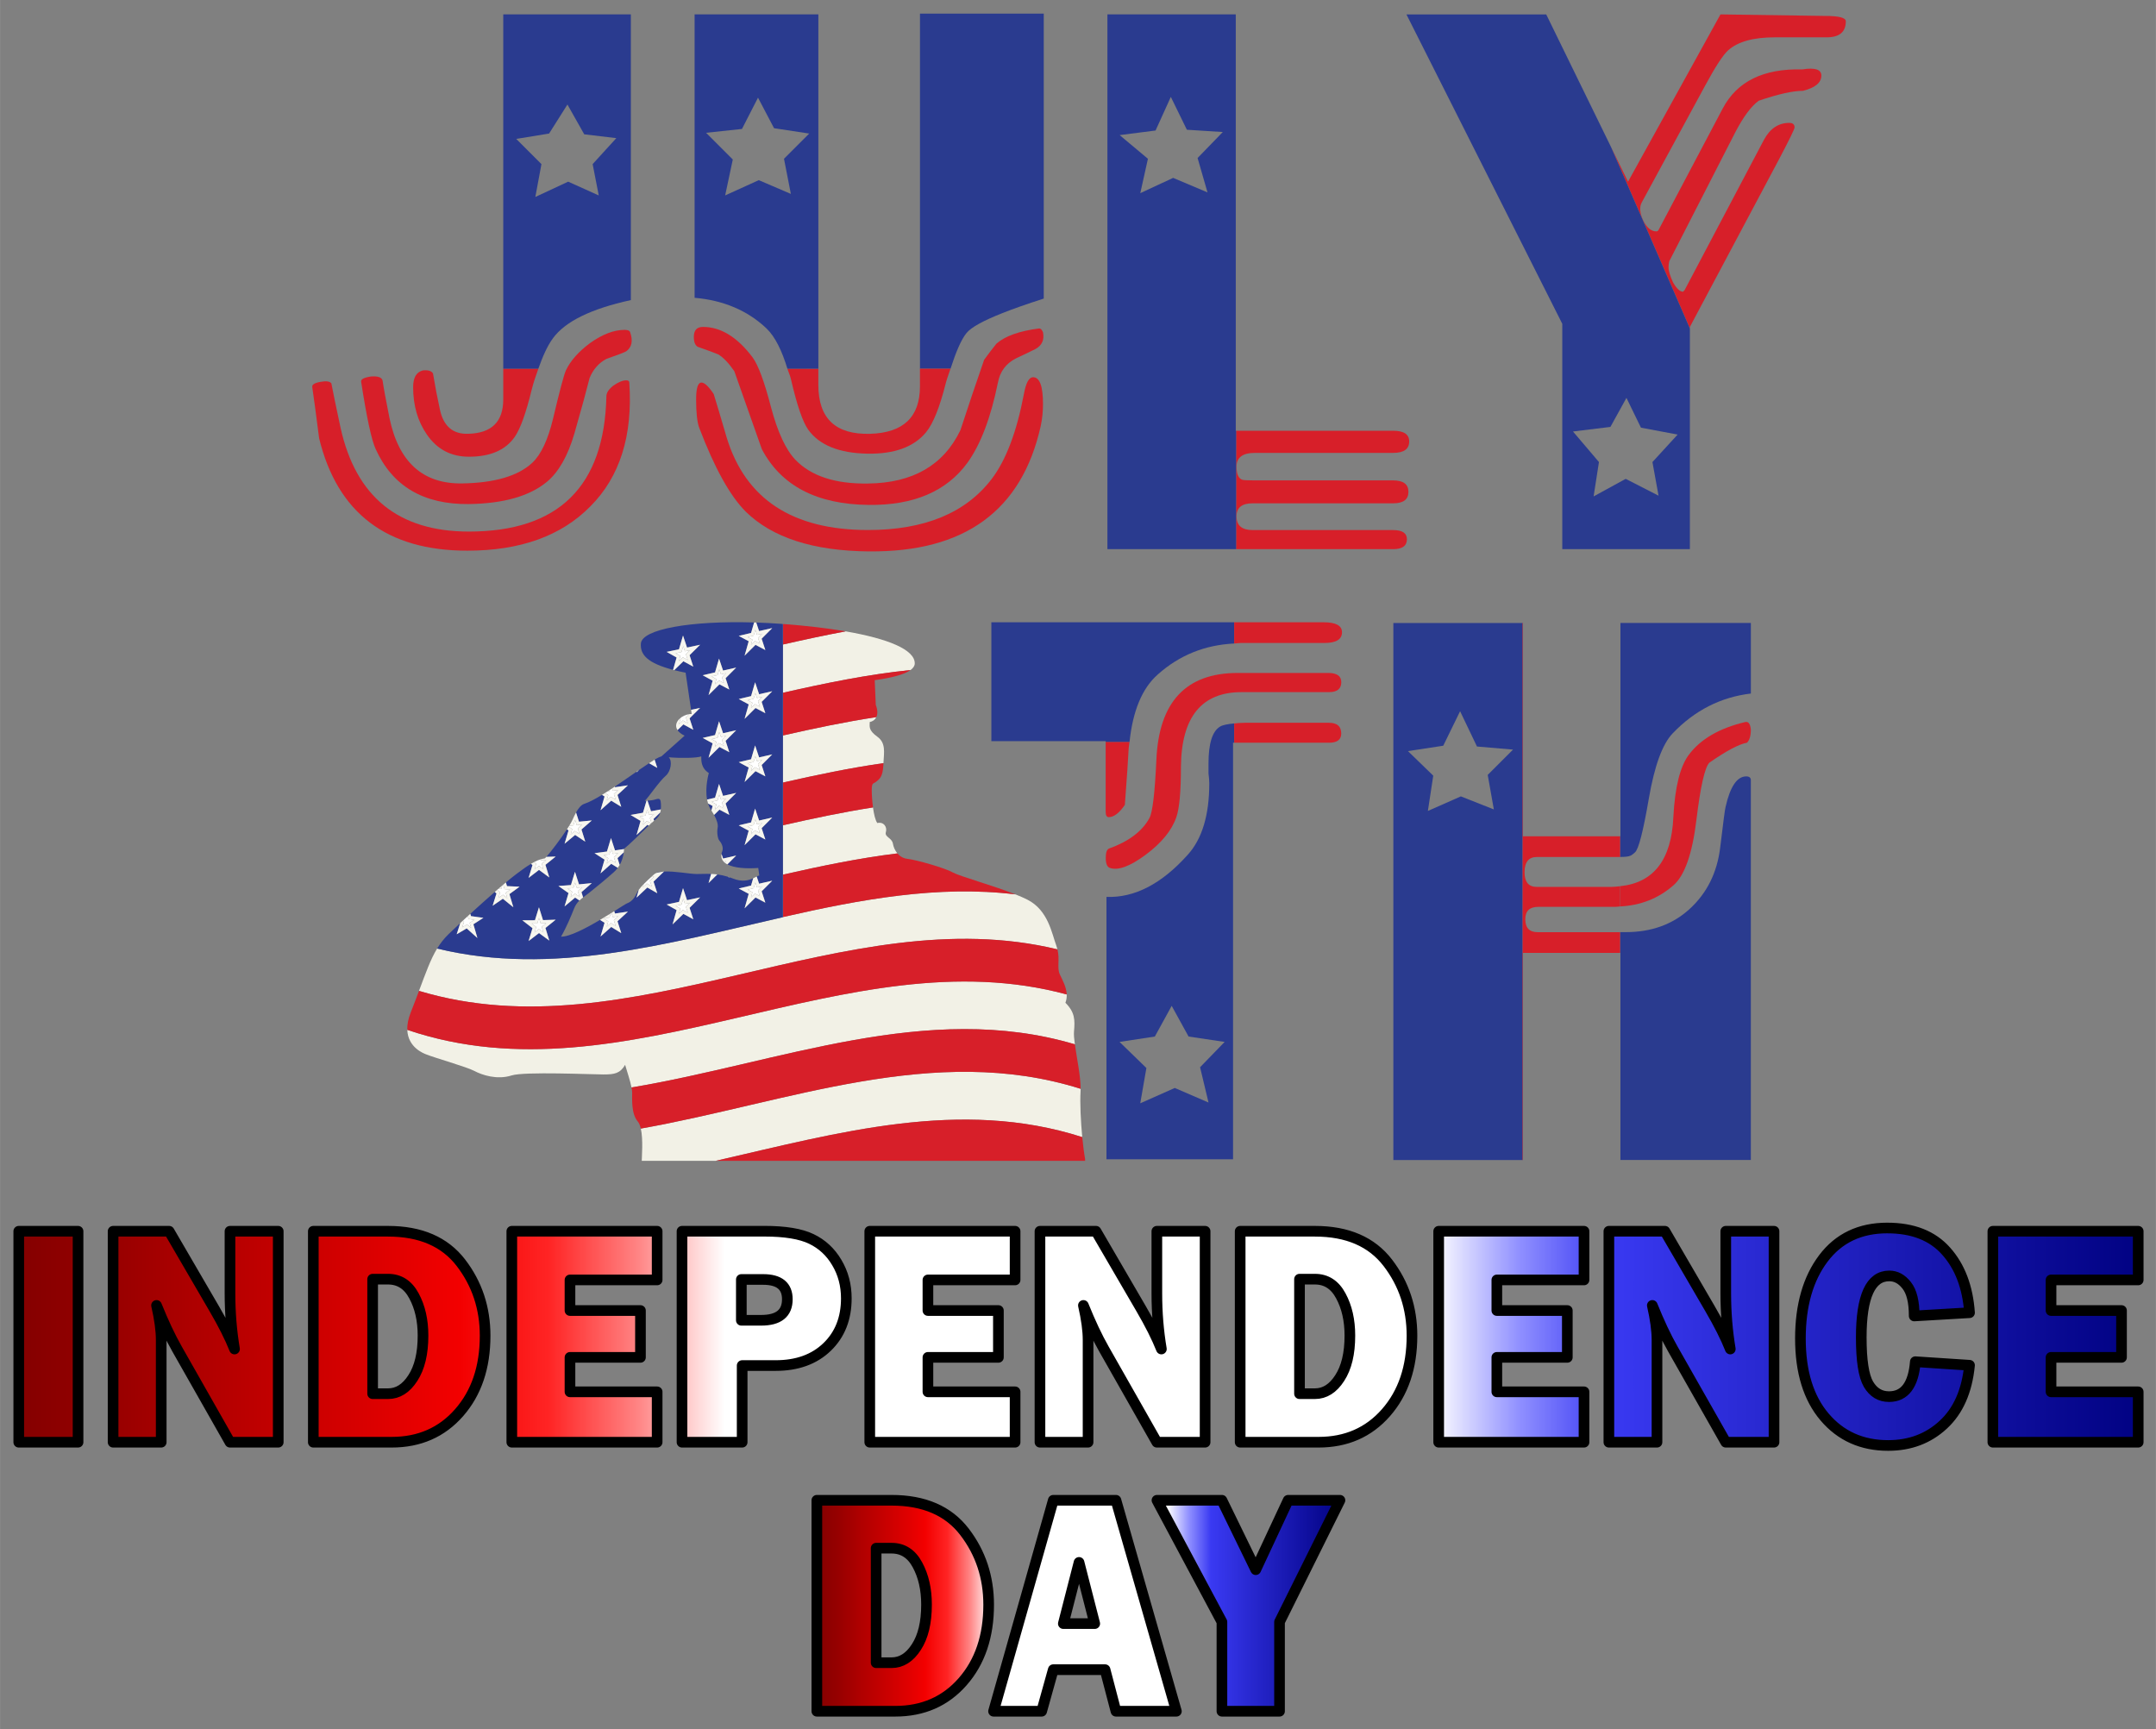 <?xml version="1.0" encoding="UTF-8"?>
<svg width="810" height="649.68" version="1.1" viewBox="0 0 214.31 171.9" xmlns="http://www.w3.org/2000/svg" xmlns:xlink="http://www.w3.org/1999/xlink">
<rect x="0" y="0" width="214.31" height="171.9" fill="#808080" stroke="none"/>
<defs>
<linearGradient id="a">
<stop stop-color="#840000" offset="0"/>
<stop stop-color="#960000" offset=".042"/>
<stop stop-color="#ae0000" offset=".083"/>
<stop stop-color="#c40000" offset=".125"/>
<stop stop-color="#db0000" offset=".167"/>
<stop stop-color="#f30000" offset=".208"/>
<stop stop-color="#ff2424" offset=".25"/>
<stop stop-color="#ff8484" offset=".292"/>
<stop stop-color="#fff" offset=".333"/>
<stop stop-color="#fff" offset=".375"/>
<stop stop-color="#fff" offset=".417"/>
<stop stop-color="#fff" offset=".458"/>
<stop stop-color="#fff" offset=".5"/>
<stop stop-color="#fff" offset=".542"/>
<stop stop-color="#fff" offset=".583"/>
<stop stop-color="#fff" offset=".625"/>
<stop stop-color="#fff" offset=".667"/>
<stop stop-color="#8f8fff" offset=".708"/>
<stop stop-color="#3939f2" offset=".75"/>
<stop stop-color="#3030df" offset=".792"/>
<stop stop-color="#2626cc" offset=".833"/>
<stop stop-color="#1d1db9" offset=".875"/>
<stop stop-color="#1313a7" offset=".917"/>
<stop stop-color="#0a0a93" offset=".958"/>
<stop stop-color="#010283" offset="1"/>
</linearGradient>
<linearGradient id="c" x1="-205.73" x2="1198.3" y1="887.9" y2="887.9" gradientTransform="matrix(.15 0 0 .15 30.602 31.221)" gradientUnits="userSpaceOnUse" xlink:href="#a"/>
<linearGradient id="b" x1="325.96" x2="675.11" y1="1066.1" y2="1066.1" gradientTransform="matrix(.15 0 0 .15 30.012 31.221)" gradientUnits="userSpaceOnUse" xlink:href="#a"/>
</defs>
<g transform="translate(2.156 -62.552)">
<g transform="matrix(1.001 0 0 1.001 -.066 30.877)">
<g transform="matrix(.567 0 0 .567 45.509 31.221)" stroke-width="1.323">
<g transform="matrix(2.634 0 0 2.634 -64.144 -313.26)" stroke-width=".502">
<path d="m31.684 144.35q-0.305 1.219-1.016 3.708-0.66 2.235-1.829 3.2-1.727 1.422-5.182 1.473-4.521 0.051-6.198-3.658-0.406-0.864-0.965-4.47-0.051-0.254 0.66-0.356 0.66-0.051 0.762 0.254 0.102 0.711 0.457 2.489 0.914 4.42 4.826 4.369 3.251-0.051 4.674-1.372 0.864-0.813 1.372-2.896 0.66-2.794 0.864-3.251 0.457-0.965 1.626-1.829 1.219-0.864 2.286-0.864 0.305 0 0.356 0.152 0.305 0.864-0.254 1.27-0.152 0.102-1.321 0.508-0.762 0.406-1.118 1.27z" fill="#d71f29"/>
<path d="m25.943 143.73v2.042c0 1.49-0.779 2.252-2.337 2.286-1.016 0.034-1.642-0.508-1.879-1.625-0.169-0.779-0.322-1.575-0.457-2.388-0.102-0.169-0.322-0.237-0.66-0.203-0.44 0.102-0.66 0.474-0.66 1.118 0 1.219 0.305 2.269 0.915 3.15 0.677 0.982 1.608 1.473 2.794 1.473 1.422 0 2.439-0.44 3.048-1.321 0.373-0.542 0.745-1.575 1.117-3.099 0.133-0.544 0.294-0.983 0.453-1.433z" fill="#d71f29"/>
<path d="m25.943 143.73h2.333c0.286-0.809 0.599-1.521 0.969-2.022 0.813-1.118 2.54-1.964 5.182-2.54v-18.999h-8.484zm4.267-17.567 1.117 1.981 2.134 0.254-1.575 1.727 0.406 2.083-2.032-0.915-2.184 1.016 0.406-2.184-1.676-1.676 2.184-0.356z" fill="#2a3b8f"/>
<path d="m32.801 145.57q0-0.356 0.457-0.711 0.508-0.356 0.864-0.356 0.203 0 0.203 0.152 0.356 5.283-2.591 8.23-2.896 2.946-8.179 2.946-8.026 0-9.855-7.468-0.305-2.388-0.457-3.404-0.051-0.254 0.559-0.356 0.559-0.102 0.711 0.102 0.152 0.813 0.61 2.946 1.524 6.909 8.534 6.909 8.941 0 9.144-8.992z" fill="#d71f29"/>
<path d="m50.248 155.88q-5.537-0.051-8.179-2.642-1.575-1.575-3.099-5.588-0.203-0.559-0.203-1.88 0-1.118 0.356-1.118 0.305 0 0.813 0.762 0.254 0.813 0.864 2.896 1.88 6.147 9.398 6.147 5.639 0 8.23-3.404 1.422-1.88 2.134-5.639 0.203-1.118 0.61-1.118 0.66 0 0.66 1.778 0 0.762-0.152 1.473-1.88 8.433-11.43 8.331z" fill="#d71f29"/>
<path d="m58.833 144.66q-0.711 3.505-2.032 5.334-2.083 2.845-6.553 2.794-5.182-0.051-7.112-3.708l-1.829-5.182q-0.559-0.813-1.067-1.118-0.356-0.152-1.372-0.508-0.254-0.152-0.254-0.66 0-0.66 0.61-0.66 1.778 0 3.302 2.032 0.559 0.762 1.219 3.302 0.66 2.489 1.626 3.505 1.575 1.626 4.826 1.575 4.47-0.051 6.147-3.556 0.762-2.337 1.575-4.674 0.406-0.559 0.813-1.067 0.864-0.762 2.845-1.016 0.152 0 0.254 0.254 0.152 0.762-0.508 1.118-0.61 0.305-1.27 0.61-1.016 0.508-1.219 1.626z" fill="#d71f29"/>
<path d="m53.652 143.73h2.032c0.347-1.074 0.7-1.932 1.067-2.378 0.305-0.373 1.101-0.813 2.388-1.321 0.677-0.271 1.591-0.592 2.743-0.965v-18.949h-8.229z" fill="#2a3b8f"/>
<path d="m44.837 143.73c0.072 0.236 0.167 0.41 0.229 0.671 0.406 1.761 0.796 2.895 1.168 3.403 0.745 1.016 2.049 1.541 3.911 1.575 1.795 0.034 3.099-0.44 3.912-1.422 0.474-0.576 0.914-1.677 1.321-3.302 0.1-0.367 0.203-0.611 0.304-0.924h-2.032v1.179c0 2.032-1.101 3.081-3.302 3.149-2.303 0.068-3.454-1.016-3.454-3.251v-1.077z" fill="#d71f29"/>
<path d="m44.837 143.73h2.058v-23.561h-8.229v18.846c1.93 0.169 3.522 0.847 4.775 2.032 0.592 0.564 1.039 1.508 1.396 2.683zm-1.955-18.024 1.067 2.032 2.337 0.356-1.676 1.676 0.457 2.337-2.134-0.915-2.235 1.016 0.508-2.388-1.778-1.778 2.388-0.254z" fill="#2a3b8f"/>
<path d="m74.673 155.73h10.442c0.61 0 0.915-0.22 0.915-0.66 0-0.406-0.305-0.609-0.915-0.609h-9.347c-0.711 0-1.067-0.305-1.067-0.915 0-0.576 0.355-0.864 1.067-0.864h9.347c0.677 0 1.016-0.254 1.016-0.762s-0.339-0.762-1.016-0.762h-9.245c-0.474 0-0.745-0.017-0.813-0.051-0.237-0.102-0.356-0.39-0.356-0.864 0-0.61 0.406-0.914 1.219-0.914h9.195c0.711 0 1.067-0.254 1.067-0.762 0-0.474-0.356-0.711-1.067-0.711h-10.442z" fill="#d71f29"/>
<path d="m74.673 155.73v-7.874h-0.023v-27.686h-8.534v35.56zm-4.341-30.074 1.067 2.184 2.388 0.152-1.676 1.728 0.66 2.286-2.286-0.965-2.184 1.016 0.508-2.286-1.88-1.575 2.388-0.305z" fill="#2a3b8f"/>
<path d="m106.88 120.17-0.329 0.596-5.818 10.529-1.127-2.307 5.242 12.064v-0.105l5.943-11.176c0.677-1.287 1.016-1.982 1.016-2.083 0-0.203-0.118-0.304-0.356-0.304-0.711 0-1.27 0.372-1.676 1.117l-5.283 10.008-0.101 0.102c-0.203 0-0.423-0.203-0.66-0.61-0.203-0.44-0.305-0.779-0.305-1.016 0-0.135 0.017-0.271 0.051-0.406l4.369-8.534c0.542-1.05 1.067-1.761 1.575-2.134 1.287-0.44 2.269-0.66 2.947-0.66 0.813-0.203 1.219-0.542 1.219-1.016 0-0.406-0.424-0.542-1.27-0.407-2.574-0.068-4.335 0.796-5.283 2.591l-4.267 8.077c-0.034 0.068-0.085 0.102-0.152 0.102-0.339 0-0.626-0.237-0.864-0.711-0.237-0.508-0.271-0.915-0.102-1.22l4.217-7.772c0.677-1.253 1.185-2.032 1.524-2.337 0.643-0.576 1.676-0.864 3.099-0.864h3.455c0.847 0 1.27-0.356 1.27-1.067 0-0.237-0.458-0.356-1.372-0.356l-6.099-0.089z" fill="#d71f29"/>
<path d="m85.998 120.17 10.363 20.574v14.986h8.484v-14.677l-5.242-12.064-4.309-8.818zm14.63 25.501 0.965 1.981 2.439 0.457-1.676 1.829 0.406 2.235-2.184-1.118-2.134 1.168 0.356-2.286-1.727-2.032 2.489-0.304z" fill="#2a3b8f"/>
</g>
<g transform="translate(-15.45)">
<g transform="matrix(2.645 0 0 2.645 -239.12 -207.98)" stroke-width=".5">
<path d="m146.23 126.82c-0.417 0.038-0.76 0.099-0.939 0.211-0.508 0.305-0.762 1.117-0.762 2.438v0.66c0.034 0.271 0.051 0.491 0.051 0.66 0 2.1-0.474 3.674-1.423 4.724-1.727 1.93-3.522 2.862-5.385 2.794v17.374h8.382v-27.584h0.075zm-4.139 18.702 1.118 2.032 2.388 0.356-1.626 1.677 0.559 2.337-2.235-0.965-2.286 1.016 0.407-2.337-1.778-1.728 2.337-0.356z" fill="#2a3b8f"/>
<path d="m146.23 126.82v1.278h6.275c0.542 0 0.813-0.203 0.813-0.61 0-0.474-0.271-0.711-0.813-0.711h-5.588c-0.275 0-0.474 0.024-0.687 0.043z" fill="#d71f29"/>
<path d="m139.3 128.04h-1.58v4.629c0 0.237 0.068 0.356 0.203 0.356 0.339 0 0.694-0.27 1.067-0.812 0.135-1.795 0.22-3.048 0.254-3.76 0.011-0.148 0.041-0.27 0.056-0.413z" fill="#d71f29"/>
<path d="m130.15 120.12v7.874h7.57v0.044h1.58c0.216-2.042 0.829-3.546 1.874-4.464 1.447-1.29 3.139-1.954 5.054-2.046v-1.409z" fill="#2a3b8f"/>
<path d="m146.23 120.12v1.409c0.146-7e-3 0.284-0.037 0.433-0.037h5.537c0.779 0 1.168-0.237 1.168-0.711 0-0.44-0.406-0.66-1.219-0.66z" fill="#d71f29"/>
<path d="m137.98 136.38q-0.254-0.102-0.254-0.66 0-0.508 0.203-0.61 1.981-0.711 2.692-2.032 0.305-0.559 0.457-3.861 0.254-5.74 5.385-5.74h5.994q0.864 0 0.864 0.61 0 0.66-0.813 0.66h-5.791q-3.962 0-4.013 4.928 0 2.489-0.305 3.353-0.457 1.321-2.032 2.489t-2.388 0.864z" fill="#d71f29"/>
<path d="m171.78 140.64v1.371h0.025v13.716h8.636v-25.146c0-0.169-0.102-0.254-0.305-0.254-0.61 0-1.067 0.677-1.371 2.032-0.034 0.102-0.152 1-0.356 2.693-0.203 1.659-0.88 3.014-2.032 4.064-1.118 1.016-2.523 1.524-4.216 1.524z" fill="#2a3b8f"/>
<path d="m171.78 137.6v1.339c1.347-0.067 2.53-0.52 3.53-1.395 0.745-0.643 1.253-2.082 1.524-4.318s0.559-3.505 0.864-3.81c1.118-0.779 1.947-1.219 2.489-1.321 0.169-0.169 0.254-0.457 0.254-0.864-0.034-0.373-0.152-0.542-0.356-0.508-1.727 0.406-2.98 1.135-3.759 2.184-0.576 0.779-0.914 2.15-1.016 4.114-0.125 2.837-1.311 4.352-3.53 4.577z" fill="#d71f29"/>
<path d="m171.78 134.29v1.371h0.025c0.677 0 0.728-0.102 0.965-0.305 0.237-0.203 0.542-1.388 0.915-3.556 0.373-2.167 0.897-3.607 1.575-4.318 1.456-1.524 3.183-2.405 5.182-2.642v-4.673h-8.636v14.122z" fill="#2a3b8f"/>
<path d="m165.33 120.17h-8.561v35.56h8.561zm-4.142 5.841 1.118 2.337 2.387 0.204-1.676 1.676 0.406 2.286-2.184-0.864-2.184 0.965 0.356-2.337-1.676-1.626 2.337-0.356z" fill="#2a3b8f"/>
<path d="m165.33 120.17v35.56h0.024v-13.716h6.426v-1.371h-5.461c-0.542 0-0.813-0.288-0.813-0.864 0-0.542 0.288-0.813 0.864-0.813h5.08c0.114 0 0.219-0.022 0.331-0.027v-1.339c-0.192 0.019-0.377 0.046-0.584 0.046h-4.928c-0.542 0-0.812-0.322-0.812-0.965 0-0.677 0.27-1.016 0.812-1.016h5.512v-1.371h-6.426v-14.122z" fill="#d71f29"/>
</g>
<g transform="matrix(.265 0 0 .265 -49.144 123.08)" stroke-width="1.323">
<path d="m309.93 133.54c-1.435 1.385-2.603 2.958-3.5 5.204-2 5.006-5 12.349-8.667 18.689 5.514 0.173 16.278-5.45 25.764-11.062 2.467-1.459 4.846-2.916 7.025-4.272 0.172-0.107 0.341-0.212 0.51-0.318 0.637-0.397 1.251-0.782 1.848-1.157 4.46-2.804 7.726-4.919 8.521-5.217 2.667-1.001 4.667-3.003 6.334-6.675 0.335-0.738 0.811-1.505 1.385-2.292 0.885-1.211 2.017-2.473 3.29-3.767 1.457-1.479 3.094-2.998 4.753-4.529 0.635-0.586 1.273-1.173 1.905-1.761 0.485-0.451 1.114-0.808 1.847-1.092 1.24-0.481 2.79-0.749 4.533-0.86 0.096-6e-3 0.195-0.01 0.292-0.015 7.117-0.385 17.164 1.633 21.663 1.633 2.87 0 6.017-0.202 9.527-0.054 1.3 0.055 2.648 0.156 4.053 0.336 2.177 0.279 4.487 0.745 6.945 1.498 0.309 0.095 0.623 0.202 0.936 0.305 0.832 0.275 1.673 0.572 2.539 0.919 6.042 2.42 10.379 1.184 13.308-0.173 0.904-0.419 1.674-0.847 2.317-1.185 0.724-0.379 1.29-0.645 1.709-0.645l-0.666-5.006c-8.329 0.616-15.97-0.027-20.411-2.357-0.679-0.356-1.278-0.755-1.799-1.192-0.23-0.193-0.449-0.392-0.646-0.601-1.278-1.361-1.827-3.068-1.439-5.155 0.102-0.549 0.266-1.124 0.502-1.727 1.029-2.625-0.706-5.737-1.878-7.001-1.22-1.316-1.747-5.707-1.185-8.437 0.45-2.184-0.481-5.214-2.33-8.585-0.528-0.962-1.133-1.952-1.8-2.958-0.063-0.095-0.119-0.189-0.183-0.285-0.892-1.324-1.549-2.79-2.03-4.323-0.265-0.845-0.476-1.709-0.638-2.585-1.549-8.339 1.167-17.536 1.167-17.536-5.333-3.337-5-8.677-5-11.013-2.728 1.092-13.487 1.29-21.509 0.595 2.675 2.572 1.196 9.494-1.825 12.087-4.667 4.005-11.667 14.684-14 16.686 0 0 0.445 0 1.146-0.033 0.2-9e-3 0.423-0.022 0.66-0.037 1.535-0.1 3.76-0.341 5.528-0.931 2.803-0.936 3.196 0.269 3.333 3.003 0.072 1.435 0.045 2.643-0.061 3.696-0.074 0.731-0.187 1.387-0.341 1.975-0.658 2.502-2.024 3.857-3.931 5.343-0.053 0.041-0.115 0.093-0.174 0.141-0.433 0.351-1.021 0.874-1.73 1.529-0.079 0.073-0.159 0.147-0.241 0.223-0.489 0.455-1.027 0.963-1.606 1.516-5.03 4.8-12.992 12.772-16.249 15.281-3e-3 0.063-0.013 0.119-0.017 0.182-0.04 0.743-0.106 1.463-0.198 2.161-0.424 3.248-1.383 6.012-2.716 8.335-0.389 0.678-0.806 1.323-1.254 1.926-0.756 1.017-1.587 1.934-2.481 2.748-3.667 3.337-11.667 10.012-16.334 13.683-1.502 1.182-2.865 2.156-4.091 3.101-0.875 0.674-1.677 1.334-2.41 2.041z" fill="none"/>
<path d="m444.51 144.47v-28.019c25.183-5.727 50.365-10.944 75.549-14.03-1.656-1.945-2.616-4.343-2.957-6.395-0.666-4.004-5.666-4.338-4.666-7.675s-1.334-7.008-5.668-6.007c-1.342-1.848-2.262-5.981-2.844-10.311-19.805 3.085-39.609 7.275-59.414 11.779v-28.233c22.106-5.027 44.213-9.663 66.319-12.809 0.423-7.446 1.637-13.375-4.062-17.495-6-4.339-5-6.675-5-9.679 1.82-0.331 3.474-1.404 4.354-3.255-20.537 3.114-41.074 7.444-61.611 12.115v-28.228c28.08-6.386 56.16-12.142 84.24-15.01 1.764-1.282 2.74-2.713 2.77-4.307 0.172-9.219-17.917-16.455-45.674-21.254-13.778 2.564-27.558 5.544-41.336 8.678v-13.542c-0.043-3e-3 -0.084-7e-3 -0.127-0.01v193.8c-76.176 17.329-152.35 39.259-228.53 20.716-4.304 7.067-7.4 15.728-11.988 27.999 140.66 42.31 281.32-61.45 421.98-27.446-0.194-0.785-0.427-1.584-0.736-2.411-3-8.009-5.334-23.36-19-30.369-2.28-1.169-5.031-2.367-8.047-3.564-51.183-6.219-102.37 3.324-153.55 14.965z" fill="#f2f1e6"/>
<path d="m350.47 284.31c1.65 7.23 0.626 18.68 0.626 21.299h48.945c80.73-18.461 161.46-41.569 242.19-15.664-1.001-10.496-1.563-22.632-1.128-30.056 0.035-0.597 0.049-1.225 0.051-1.87-96.894-30.57-193.79 9.117-290.69 26.291z" fill="#f2f1e6"/>
<path d="m196.13 219.04c0.441 11.796 11.004 15.613 12.299 16.147 5.667 2.335 27.001 8.343 32.001 11.013s14.995 6.074 24.667 2.978c8.334-2.67 53.336-0.642 60.669-0.642s11-0.667 14.333-6.341c1.283 4.368 3.352 10.509 4.238 14.935 97.67-16.312 195.34-57.488 293.01-28.515-0.479-3.451-0.75-6.409-0.572-8.446 0.666-7.676 0.666-12.682-5.668-19.022 0.711-1.868 0.938-3.711 0.86-5.507-145.28-39.313-290.56 72.733-435.84 23.4z" fill="#f2f1e6"/>
<path d="m358.88 79.652 0.375 1.163c0.059-0.048 0.121-0.1 0.174-0.141 1.907-1.485 3.273-2.841 3.931-5.343l-0.087 0.084c-1.464 1.417-2.928 2.829-4.393 4.237z" fill="#2a3b8f"/>
<path d="m394.9 69.425c0.48 1.533 1.138 2.999 2.03 4.323 0.064 0.096 0.12 0.189 0.183 0.285l0.838-2.944c-1.018-0.554-2.034-1.109-3.051-1.664z" fill="#2a3b8f"/>
<path d="m365.48 114.43c-1.743 0.112-3.293 0.379-4.533 0.86 0.465-0.088 0.931-0.173 1.397-0.262z" fill="#2a3b8f"/>
<path d="m444.38 144.58v-193.8c-0.402-0.03-0.799-0.062-1.203-0.092-5.601-0.405-11.091-0.692-16.428-0.869l1.904 5.659 8.67-1.979-6.992 7.021 2.45 7.5-6.518-3.437-7.211 7.167 2.715-9.563-6.569-3.536 8.14-1.934 2.019-6.941c-42.007-1.246-74.162 4.415-74.849 13.946-0.527 7.317 4.309 12.921 21.292 17.376l2.332-8.156c-1.381-0.777-2.762-1.557-4.143-2.341l-2.438-1.382 2.743-0.573c1.804-0.376 3.607-0.758 5.41-1.145l2.659-9.081 2.66 7.948c1.702-0.361 3.404-0.725 5.106-1.093l3.538-0.764-2.569 2.549c-1.468 1.457-2.937 2.911-4.405 4.362l2.458 7.562-2.33-1.264c-1.404-0.762-2.809-1.526-4.213-2.293-1.446 1.406-2.892 2.81-4.337 4.209l-1.711 1.657c2.289 0.584 4.781 1.148 7.513 1.694l3.619 24.551c0.812-0.174 1.625-0.346 2.438-0.521l3.538-0.764-2.569 2.549c-1.468 1.457-2.936 2.911-4.405 4.362l2.458 7.561-2.33-1.263c-1.404-0.761-2.809-1.525-4.213-2.292-1.296 1.26-2.592 2.517-3.888 3.773 0.862 1.303 2.367 2.562 4.705 3.663l-15.299 13.652c-1.073 0.321-2.297 0.863-3.702 1.7-0.27 0.16-0.551 0.333-0.831 0.504l1.754 5.44-2.363-1.343c-1.025-0.583-2.05-1.17-3.075-1.757-2.038 1.335-4.241 2.83-6.555 4.422l-1.719 1.607 0.152-0.526c-4.649 3.214-9.651 6.724-14.511 9.978l0.133 0.406c1.716-0.245 3.432-0.498 5.148-0.76l3.396-0.518-2.517 2.339c-1.458 1.355-2.916 2.704-4.375 4.046l2.488 7.834-2.413-1.467c-1.409-0.857-2.818-1.719-4.228-2.588-1.437 1.292-2.874 2.578-4.311 3.858l-2.752 2.451 2.652-9.082c-0.56-0.357-1.119-0.721-1.678-1.08-4.52 2.754-8.6 4.921-11.733 5.936-2.183 0.708-3.996 3.145-5.429 5.727l1.956 6.08c1.726-0.153 3.451-0.318 5.177-0.493l3.288-0.334-2.482 2.181c-1.45 1.273-2.9 2.539-4.35 3.797l2.523 8.062-2.483-1.643c-1.413-0.935-2.825-1.877-4.238-2.826-1.431 1.208-2.861 2.408-4.291 3.6l-2.687 2.238 2.618-8.817c-0.348-0.242-0.695-0.488-1.042-0.731-4.218 6.445-10.454 14.657-13.622 18.2 1.005-0.029 2.01-0.052 3.016-0.09l3.158-0.119-2.45 1.996c-1.438 1.171-2.876 2.333-4.314 3.486l2.559 8.343-2.562-1.862c-1.419-1.031-2.838-2.072-4.257-3.122-1.423 1.105-2.846 2.2-4.269 3.286l-2.605 1.987 2.579-8.502c-0.336-0.257-0.671-0.52-1.007-0.778-2.586 1.543-5.824 3.772-10.115 7.058-1.846 1.414-4.051 3.202-6.478 5.232l0.745 2.429c1.76 0.101 3.521 0.185 5.281 0.252l3.016 0.116-2.428 1.792c-1.423 1.05-2.846 2.09-4.269 3.12l2.603 8.685-2.655-2.135c-1.429-1.149-2.857-2.309-4.286-3.48-1.416 0.984-2.831 1.957-4.246 2.917l-2.507 1.702 2.538-8.134c-0.379-0.322-0.759-0.652-1.139-0.976-5.305 4.625-11 9.737-16.157 14.448l0.456 1.532c1.765 0.264 3.561 0.514 5.348 0.743l2.863 0.367-2.421 1.57c-1.401 0.908-2.803 1.805-4.204 2.689l2.653 9.1-2.757-2.468c-1.44-1.289-2.88-2.591-4.321-3.905-1.411 0.846-2.822 1.68-4.233 2.5l-2.382 1.385 2.383-7.419c-3.18 2.957-5.875 5.506-7.739 7.317-3.035 2.949-5.448 6.049-7.57 9.533 76.176 18.542 152.35-3.388 228.53-20.717zm-57.28-10.55c-1.468 1.457-2.937 2.91-4.404 4.361l2.457 7.554-2.328-1.26c-1.405-0.76-2.81-1.522-4.214-2.289-1.446 1.405-2.892 2.806-4.338 4.205l-2.838 2.745 2.699-9.435c-1.381-0.777-2.762-1.557-4.143-2.34l-2.437-1.382 2.742-0.574c1.803-0.377 3.607-0.759 5.41-1.147l2.659-9.08 2.66 7.947c1.702-0.36 3.405-0.724 5.107-1.091l3.538-0.763zm45.681-40.784-6.518-3.436-7.212 7.166 2.715-9.56-6.566-3.536 8.137-1.938 2.658-9.124 2.657 7.886 8.666-1.973-6.988 7.018zm-1e-3 -41.743-6.517-3.43-7.21 7.159 2.714-9.559-6.568-3.536 8.139-1.936 2.658-9.125 2.657 7.888 8.669-1.977-6.991 7.02zm-9.442-53.042 2.658-9.135 2.657 7.896 8.67-1.979-6.992 7.021 2.45 7.499-6.518-3.436-7.211 7.166 2.715-9.562-6.569-3.537zm-29.246-14.41c1.809-0.416 3.618-0.835 5.428-1.256l2.659-9.112 2.662 7.891 8.661-1.97-6.989 7.018 2.453 7.5-6.522-3.45-7.207 7.119 2.714-9.529c-1.376-0.749-2.752-1.499-4.128-2.251l-2.443-1.335zm0 41.415c1.81-0.417 3.619-0.836 5.428-1.258l2.659-9.112 2.662 7.891c1.7-0.384 3.399-0.771 5.099-1.157l3.563-0.811-6.99 7.015 2.452 7.5-6.521-3.445-7.206 7.113 2.712-9.529c-1.376-0.748-2.752-1.497-4.127-2.249l-2.444-1.334zm-95.11 98.282c1.769-0.123 3.537-0.258 5.306-0.405l2.664-8.749 2.667 8.289c1.726-0.154 3.451-0.319 5.176-0.495l3.289-0.335-2.483 2.182c-1.45 1.274-2.9 2.541-4.35 3.8l1.085 3.464c1.226-0.945 2.588-1.919 4.091-3.101 4.667-3.671 12.667-10.346 16.334-13.683 0.894-0.813 1.726-1.73 2.481-2.748l-0.101-0.061c-1.409-0.858-2.818-1.721-4.227-2.591-1.437 1.293-2.874 2.581-4.311 3.861l-2.753 2.454 2.653-9.082c-1.4-0.896-2.801-1.796-4.201-2.705l-2.417-1.568 2.857-0.369c1.784-0.23 3.566-0.471 5.35-0.722l2.659-8.892 2.662 8.14c1.717-0.244 3.433-0.497 5.149-0.758l0.849-0.129c3e-3 -0.062 0.014-0.119 0.017-0.182 3.257-2.508 11.219-10.481 16.249-15.281-0.302-0.173-0.605-0.345-0.907-0.519-1.442 1.359-2.884 2.714-4.325 4.063l-2.805 2.626 2.682-9.292c-1.39-0.826-2.78-1.657-4.17-2.493l-2.426-1.459 2.788-0.49c1.795-0.315 3.59-0.638 5.384-0.969l2.343-7.925c-0.7 0.033-1.146 0.033-1.146 0.033 2.333-2.002 9.333-12.681 14-16.686 3.021-2.593 4.5-9.515 1.825-12.087 8.022 0.695 18.782 0.498 21.509-0.595 0 2.336-0.333 7.676 5 11.013 0 0-2.717 9.197-1.167 17.536 1.753-0.403 3.506-0.81 5.259-1.218l2.659-9.111 2.661 7.889 8.663-1.969-6.99 7.018 2.452 7.503-6.521-3.45-3.531 3.488c1.848 3.371 2.78 6.401 2.33 8.585-0.562 2.729-0.036 7.121 1.185 8.437 1.172 1.264 2.907 4.375 1.878 7.001-0.236 0.603-0.4 1.177-0.502 1.727l1.038 3.077 8.661-1.972-5.815 5.843c4.441 2.33 12.082 2.973 20.411 2.357l0.666 5.006c-0.419 0-0.985 0.265-1.709 0.645l1.6 4.752 8.669-1.977-6.991 7.019 2.45 7.493-6.518-3.428-7.211 7.156 2.714-9.554-6.567-3.536 8.139-1.936 1.398-4.805c-2.929 1.357-7.265 2.593-13.308 0.173-0.865-0.347-1.707-0.644-2.539-0.919l0.075 0.229-1.011-0.535c-2.458-0.753-4.769-1.219-6.945-1.498l-5.773 5.701 1.72-6.037c-3.51-0.147-6.658 0.054-9.527 0.054-4.5 0-14.546-2.018-21.663-1.633l-2.493 2.413c-1.465 1.417-2.929 2.831-4.394 4.239l2.473 7.666-2.369-1.343c-1.406-0.8-2.812-1.604-4.218-2.412-1.442 1.359-2.884 2.713-4.326 4.062l-2.805 2.625 1.508-5.224c-0.575 0.787-1.05 1.553-1.385 2.292-1.667 3.671-3.667 5.673-6.334 6.675-0.795 0.298-4.061 2.413-8.521 5.217l0.507 1.553c1.716-0.245 3.432-0.499 5.148-0.761l3.397-0.518-2.518 2.339c-1.458 1.354-2.916 2.704-4.374 4.046l2.488 7.83-2.413-1.466c-1.409-0.856-2.818-1.718-4.228-2.586-1.437 1.292-2.875 2.578-4.312 3.856l-2.752 2.45 2.653-9.077c-0.994-0.635-1.987-1.277-2.98-1.918-9.486 5.612-20.25 11.235-25.764 11.062 3.667-6.34 6.667-13.683 8.667-18.689 0.897-2.246 2.066-3.819 3.5-5.204-0.958-0.637-1.916-1.272-2.874-1.915-1.431 1.208-2.861 2.407-4.292 3.599l-2.688 2.238 2.618-8.812c-1.416-0.986-2.832-1.979-4.248-2.982l-2.422-1.714zm-24.394 24.782-2.439-1.902 4.03 0.011c1.438 0 2.876-0.011 4.315-0.031l2.659-8.578 2.669 8.48c1.741-0.039 3.48-0.092 5.221-0.158l3.162-0.121-2.453 1.998c-1.438 1.171-2.876 2.333-4.313 3.485l2.557 8.338-2.561-1.858c-1.42-1.03-2.839-2.069-4.258-3.117-1.423 1.103-2.846 2.197-4.27 3.281l-2.604 1.982 2.578-8.496c-1.432-1.094-2.863-2.199-4.293-3.314z" fill="#2a3b8f"/>
<path d="m362.34 73.616 1.361-0.259c0.106-1.053 0.133-2.261 0.061-3.696-0.137-2.734-0.53-3.939-3.333-3.003-1.768 0.59-3.994 0.831-5.528 0.931l2.32 6.985c1.706-0.314 3.413-0.633 5.119-0.958z" fill="#2a3b8f"/>
<path d="m336.5 110.04c1.333-2.323 2.292-5.087 2.716-8.335-1.382 1.284-2.764 2.563-4.146 3.835z" fill="#2a3b8f"/>
<path d="m400.04 305.61h244.06v-1.335c-0.691-3.692-1.343-8.782-1.872-14.329-80.73-25.906-161.46-2.797-242.19 15.664z" fill="#d71f29"/>
<path d="m344.33 257.13c0.265 1.322 0.429 2.498 0.429 3.42 0 4.005-0.666 14.017 3.667 19.022 0.934 1.078 1.587 2.747 2.041 4.732 96.895-17.174 193.79-56.861 290.69-26.291 0.025-8.368-2.582-20.525-3.811-29.398-97.67-28.973-195.34 12.203-293.01 28.515z" fill="#d71f29"/>
<path d="m203.87 193.3c-1.596 4.269-3.372 8.971-5.443 14.196-1.789 4.513-2.419 8.328-2.299 11.553 145.28 49.333 290.56-62.713 435.84-23.4-0.217-4.939-2.814-9.51-4.526-13.182-2.094-4.489 0.091-9.79-1.598-16.613-140.66-34.003-281.32 69.756-421.97 27.446z" fill="#d71f29"/>
<path d="m526.77 106.04c-2.927-0.326-5.135-1.766-6.711-3.617-25.184 3.085-50.366 8.303-75.549 14.03v28.019c51.183-11.64 102.37-21.183 153.55-14.963-15.055-5.978-36.845-11.955-41.289-14.457-5.332-3.005-24-8.345-30-9.012z" fill="#d71f29"/>
<path d="m444.51 83.812c19.805-4.504 39.609-8.694 59.414-11.779-0.575-4.27-0.822-8.73-0.822-11.382 0-5.34 1-4.005 3-5.673s4.334-3.004 4.666-11.013c0.017-0.403 0.039-0.799 0.062-1.194-22.106 3.146-44.213 7.781-66.319 12.809-1e-3 9.41-1e-3 18.821-1e-3 28.232z" fill="#d71f29"/>
<path d="m444.51 24.457c20.537-4.671 41.074-9.001 61.611-12.115 0.895-1.879 0.99-4.561-0.354-8.092l-0.707-16.333c11.009-1.499 19.542-3.683 23.689-6.699-28.08 2.869-56.16 8.624-84.24 15.01 1e-3 9.41 1e-3 18.82 1e-3 28.229z" fill="#d71f29"/>
<path d="m485.85-44.342c-12.161-2.103-26.184-3.735-41.336-4.864v13.542c13.778-3.135 27.557-6.115 41.336-8.678z" fill="#d71f29"/>
<path d="m375.9-28.488 0.728 0.409-0.984 3.443c0.684-0.665 1.369-1.33 2.053-1.996l0.56-0.544 0.686 0.375c0.854 0.467 1.708 0.933 2.562 1.398l-1.222-3.759 0.464-0.458c0.767-0.757 1.533-1.515 2.299-2.274-0.835 0.178-1.669 0.355-2.504 0.531l-0.922 0.194-1.117-3.337-1.117 3.814-0.615 0.132c-1.099 0.236-2.198 0.471-3.296 0.704 0.807 0.457 1.616 0.913 2.425 1.368z" fill="#fff"/>
<path d="m378.61-24.57c1.404 0.767 2.809 1.532 4.213 2.293l2.33 1.264-2.458-7.562c1.468-1.451 2.937-2.905 4.405-4.362l2.569-2.549-3.538 0.764c-1.702 0.368-3.404 0.732-5.106 1.093l-2.66-7.948-2.659 9.081c-1.803 0.387-3.606 0.769-5.41 1.145l-2.743 0.573 2.438 1.382c1.381 0.784 2.762 1.564 4.143 2.341l-2.332 8.156c0.249 0.065 0.506 0.13 0.761 0.194l1.711-1.657c1.445-1.398 2.89-2.802 4.336-4.208zm-1.227-6.122 1.117-3.814 1.117 3.337 0.922-0.194c0.835-0.176 1.669-0.354 2.504-0.531-0.766 0.759-1.533 1.517-2.299 2.274l-0.464 0.458 1.222 3.759c-0.854-0.465-1.708-0.931-2.562-1.398l-0.686-0.375-0.56 0.544c-0.684 0.666-1.369 1.331-2.053 1.996l0.984-3.443-0.728-0.409c-0.809-0.455-1.618-0.911-2.427-1.368 1.099-0.233 2.197-0.467 3.296-0.704z" fill="#f7f6f0"/>
<path d="m399.71-13.194 0.744 0.404-0.974 3.418 2.585-2.556 3.267 1.73-1.229-3.757 2.75-2.76-3.402 0.772-1.121-3.324-1.12 3.839-0.602 0.141c-1.108 0.258-2.216 0.516-3.323 0.772 0.808 0.442 1.617 0.882 2.425 1.321z" fill="#fff"/>
<path d="m397.95-11.739-2.714 9.529 7.207-7.119 6.522 3.45-2.453-7.5 6.989-7.018-8.661 1.97-2.662-7.891-2.659 9.112c-1.81 0.421-3.619 0.84-5.428 1.256l-2.713 0.624 2.443 1.335c1.377 0.753 2.753 1.503 4.129 2.252zm3.254-3.687 1.12-3.839 1.121 3.324 3.402-0.772-2.75 2.76 1.229 3.757-3.267-1.73-2.585 2.556 0.974-3.418-0.744-0.404c-0.808-0.439-1.617-0.879-2.425-1.32 1.107-0.256 2.215-0.514 3.323-0.772z" fill="#f7f6f0"/>
<path d="m349.36 47.226c-0.517 0.356-1.04 0.717-1.567 1.081l-0.152 0.526z" fill="#f7f6f0"/>
<path d="m361.35 45.904-1.754-5.44c-1.147 0.7-2.38 1.486-3.684 2.34 1.025 0.587 2.049 1.175 3.075 1.757z" fill="#f7f6f0"/>
<path d="m399.71 28.219 0.745 0.405-0.975 3.424 2.587-2.555 3.268 1.729-1.23-3.762 2.748-2.757c-0.823 0.187-1.646 0.373-2.47 0.559l-0.93 0.21-1.121-3.323-1.12 3.839-0.602 0.141c-1.107 0.258-2.215 0.516-3.323 0.773 0.808 0.439 1.616 0.879 2.423 1.317z" fill="#fff"/>
<path d="m397.95 29.674-2.712 9.529 7.206-7.113 6.521 3.445-2.452-7.5 6.99-7.015-3.563 0.811c-1.7 0.387-3.399 0.773-5.099 1.157l-2.662-7.891-2.659 9.112c-1.81 0.421-3.619 0.841-5.428 1.258l-2.714 0.625 2.444 1.334c1.376 0.751 2.752 1.5 4.128 2.248zm3.254-3.686 1.12-3.839 1.121 3.323 0.93-0.21c0.823-0.186 1.646-0.372 2.47-0.559l-2.748 2.757 1.23 3.762-3.268-1.729-2.587 2.555 0.975-3.424-0.745-0.405c-0.808-0.438-1.616-0.878-2.424-1.318 1.107-0.257 2.215-0.515 3.323-0.773z" fill="#f7f6f0"/>
<path d="m305.16 86.367-1.059 3.569c0.733-0.616 1.467-1.235 2.2-1.855l0.611-0.517 0.664 0.447c0.8 0.54 1.601 1.077 2.402 1.611l-1.156-3.694 0.523-0.454c0.796-0.689 1.591-1.381 2.387-2.075-0.922 0.086-1.844 0.169-2.767 0.249l-0.84 0.073-1.114-3.461-1.113 3.653-0.713 0.061c-0.677 0.058-1.354 0.112-2.03 0.166-0.117 0.19-0.238 0.385-0.361 0.581 0.579 0.404 1.158 0.809 1.736 1.21z" fill="#fff"/>
<path d="m300.08 96.05 2.687-2.238c1.43-1.192 2.86-2.392 4.291-3.6 1.413 0.949 2.825 1.891 4.238 2.826l2.483 1.643-2.523-8.062c1.45-1.258 2.9-2.523 4.35-3.797l2.482-2.181-3.288 0.334c-1.726 0.175-3.451 0.339-5.177 0.493l-1.956-6.08c-0.895 1.612-1.643 3.28-2.237 4.619-0.484 1.091-1.28 2.516-2.274 4.134 0.677-0.054 1.354-0.108 2.03-0.166l0.713-0.061 1.113-3.653 1.114 3.461 0.84-0.073c0.922-0.08 1.845-0.163 2.767-0.249-0.795 0.694-1.591 1.385-2.387 2.075l-0.523 0.454 1.156 3.694c-0.801-0.535-1.602-1.072-2.402-1.611l-0.664-0.447-0.611 0.517c-0.733 0.621-1.467 1.239-2.2 1.855l1.059-3.569-0.629-0.436c-0.579-0.401-1.157-0.806-1.736-1.21-0.359 0.574-0.74 1.169-1.141 1.78 0.347 0.243 0.695 0.49 1.042 0.731z" fill="#f7f6f0"/>
<path d="m356.94 78.584c0.775-0.745 1.55-1.49 2.324-2.237-0.855 0.159-1.711 0.316-2.566 0.472l-0.903 0.165-1.118-3.364-1.116 3.775-0.638 0.118c-1.085 0.201-2.17 0.399-3.254 0.595 0.812 0.485 1.625 0.969 2.438 1.451l0.703 0.417-1.002 3.473c0.695-0.653 1.39-1.308 2.085-1.964l0.572-0.54 0.682 0.393c0.713 0.411 1.426 0.82 2.139 1.229 0.083-0.076 0.162-0.15 0.241-0.223l-1.063-3.302z" fill="#fff"/>
<path d="m357.29 82.567c-0.713-0.409-1.426-0.818-2.139-1.229l-0.682-0.393-0.572 0.54c-0.695 0.656-1.39 1.311-2.085 1.964l1.002-3.473-0.703-0.417c-0.813-0.482-1.625-0.966-2.438-1.451 1.084-0.196 2.169-0.394 3.254-0.595l0.638-0.118 1.116-3.775 1.118 3.364 0.903-0.165c0.855-0.155 1.71-0.312 2.566-0.472-0.774 0.747-1.549 1.492-2.324 2.237l-0.477 0.458 1.063 3.302c0.709-0.655 1.297-1.178 1.73-1.529l-0.375-1.163c1.464-1.408 2.929-2.82 4.393-4.236l0.087-0.084c0.154-0.587 0.268-1.244 0.341-1.975l-1.361 0.259c-1.707 0.325-3.413 0.644-5.12 0.957l-2.32-6.985c-0.237 0.015-0.46 0.028-0.66 0.037l-2.343 7.925c-1.794 0.331-3.589 0.654-5.384 0.969l-2.788 0.49 2.426 1.459c1.39 0.835 2.78 1.667 4.17 2.493l-2.682 9.292 2.805-2.626c1.441-1.35 2.883-2.704 4.325-4.063 0.302 0.174 0.605 0.346 0.907 0.519 0.581-0.553 1.119-1.061 1.609-1.516z" fill="#f7f6f0"/>
<path d="m399.71 69.635 0.744 0.404-0.974 3.423 2.586-2.557 3.268 1.73-1.229-3.762 2.75-2.76-3.402 0.771-1.121-3.323-2e-3 8e-3 -1.118 3.831-0.602 0.141c-1.108 0.258-2.215 0.516-3.323 0.772 0.807 0.442 1.615 0.882 2.423 1.322z" fill="#fff"/>
<path d="m394.9 69.425c1.017 0.555 2.034 1.11 3.051 1.664l-0.838 2.944c0.667 1.006 1.272 1.996 1.8 2.958l3.531-3.488 6.521 3.45-2.452-7.503 6.99-7.018-8.663 1.969-2.661-7.889-2.659 9.111c-1.753 0.408-3.506 0.814-5.259 1.218 0.163 0.875 0.374 1.739 0.639 2.584zm6.305-2.023 1.118-3.831 2e-3 -8e-3 1.121 3.323 3.402-0.771-2.75 2.76 1.229 3.762-3.268-1.73-2.586 2.557 0.974-3.423-0.744-0.404c-0.808-0.439-1.616-0.879-2.425-1.32 1.108-0.256 2.215-0.514 3.323-0.772z" fill="#f7f6f0"/>
<path d="m257.51 128.17-1.145 3.673c0.79-0.544 1.581-1.092 2.371-1.644l0.657-0.458 0.62 0.509c0.743 0.611 1.486 1.219 2.229 1.824l-1.074-3.585 0.61-0.44c0.813-0.586 1.626-1.177 2.439-1.77-1.017-0.05-2.034-0.105-3.051-0.166l-0.732-0.044-0.913-2.973c-0.186 0.158-0.371 0.314-0.559 0.474l-0.753 2.36-0.826-0.054c-0.341-0.022-0.686-0.049-1.028-0.073-0.27 0.232-0.537 0.463-0.809 0.698 0.476 0.406 0.952 0.812 1.428 1.215z" fill="#fff"/>
<path d="m252.54 137.01 2.507-1.702c1.416-0.961 2.831-1.934 4.246-2.917 1.429 1.171 2.857 2.331 4.286 3.48l2.655 2.135-2.603-8.685c1.423-1.029 2.846-2.069 4.269-3.12l2.428-1.792-3.016-0.116c-1.76-0.067-3.521-0.151-5.281-0.252l-0.745-2.429c-0.574 0.48-1.161 0.976-1.758 1.481l0.913 2.973 0.732 0.044c1.017 0.061 2.034 0.116 3.051 0.166-0.813 0.593-1.626 1.184-2.439 1.77l-0.61 0.44 1.074 3.585c-0.743-0.605-1.486-1.213-2.229-1.824l-0.62-0.509-0.657 0.458c-0.791 0.551-1.581 1.099-2.371 1.644l1.145-3.673-0.535-0.453c-0.476-0.403-0.952-0.81-1.428-1.215-0.533 0.461-1.071 0.929-1.613 1.401 0.379 0.324 0.759 0.653 1.139 0.976z" fill="#f7f6f0"/>
<path d="m258.21 125.93 0.753-2.36c-0.85 0.722-1.721 1.469-2.606 2.233 0.342 0.024 0.687 0.05 1.028 0.073z" fill="#f7f6f0"/>
<path d="m304.53 127.35 0.628 0.437-1.058 3.562c0.733-0.616 1.466-1.234 2.199-1.854l0.61-0.517 0.664 0.447c0.801 0.539 1.601 1.076 2.402 1.61l-1.155-3.688 0.523-0.454c0.795-0.69 1.591-1.382 2.387-2.077-0.922 0.086-1.845 0.17-2.767 0.25l-0.84 0.073-1.114-3.461-1.113 3.654-0.713 0.061c-1.033 0.088-2.065 0.172-3.098 0.251 0.815 0.572 1.63 1.141 2.445 1.706z" fill="#fff"/>
<path d="m302.69 128.65-2.618 8.812 2.688-2.238c1.431-1.191 2.861-2.391 4.292-3.599 0.958 0.643 1.916 1.278 2.874 1.915 0.733-0.708 1.536-1.368 2.409-2.041l-1.085-3.464c1.45-1.259 2.9-2.526 4.35-3.8l2.483-2.182-3.29 0.336c-1.726 0.176-3.451 0.341-5.176 0.495l-2.667-8.289-2.664 8.749c-1.769 0.147-3.537 0.283-5.306 0.405l-2.96 0.205 2.422 1.714c1.417 1.002 2.832 1.996 4.248 2.982zm3.203-3.319 1.113-3.654 1.114 3.461 0.84-0.073c0.922-0.08 1.844-0.164 2.767-0.25-0.796 0.694-1.592 1.387-2.387 2.077l-0.523 0.454 1.155 3.688c-0.801-0.534-1.601-1.071-2.402-1.61l-0.664-0.447-0.61 0.517c-0.733 0.62-1.466 1.238-2.199 1.854l1.058-3.562-0.628-0.437c-0.815-0.566-1.629-1.135-2.444-1.706 1.032-0.08 2.065-0.164 3.098-0.251z" fill="#f7f6f0"/>
<path d="m353.89 122.9 0.572-0.54 0.682 0.393c0.841 0.484 1.683 0.967 2.523 1.449l-1.206-3.74 0.477-0.458c0.775-0.745 1.55-1.491 2.325-2.239-0.691 0.128-1.381 0.255-2.072 0.382-1.66 1.531-3.297 3.05-4.753 4.529l-0.631 2.187c0.694-0.653 1.389-1.307 2.083-1.963z" fill="#fff"/>
<path d="m362.34 115.03c-0.466 0.089-0.932 0.174-1.397 0.262-0.733 0.285-1.362 0.641-1.847 1.092-0.632 0.587-1.27 1.175-1.905 1.761 0.69-0.126 1.381-0.253 2.072-0.382-0.775 0.748-1.55 1.494-2.325 2.239l-0.477 0.458 1.206 3.74c-0.841-0.481-1.682-0.964-2.523-1.449l-0.682-0.393-0.572 0.54c-0.694 0.655-1.389 1.31-2.084 1.963l0.631-2.187c-1.273 1.293-2.405 2.555-3.29 3.767l-1.508 5.224 2.805-2.625c1.442-1.349 2.884-2.704 4.326-4.062 1.406 0.809 2.812 1.612 4.218 2.412l2.365 1.346-2.473-7.666c1.465-1.409 2.929-2.822 4.394-4.239l2.493-2.413c-0.097 5e-3 -0.196 9e-3 -0.292 0.015z" fill="#f7f6f0"/>
<path d="m405.24 107.9c0.196 0.209 0.416 0.408 0.646 0.601l0.962-0.966z" fill="#fff"/>
<path d="m408.97 118.36-0.075-0.229c-0.313-0.104-0.627-0.21-0.936-0.305z" fill="#f7f6f0"/>
<path d="m405.24 107.9 1.607-0.365-0.962 0.966c0.521 0.437 1.12 0.835 1.799 1.192l5.815-5.843-8.661 1.972-1.038-3.077c-0.387 2.086 0.162 3.794 1.44 5.155z" fill="#f7f6f0"/>
<path d="m396.96 116-1.72 6.037 5.773-5.701c-1.405-0.18-2.753-0.281-4.053-0.336z" fill="#f7f6f0"/>
<polygon transform="translate(184.16 -64.612)" points="241.98 19.267 240.86 23.106 236.94 24.04 240.1 25.745 239.13 29.166 241.71 26.603 244.99 28.328 243.76 24.562 246.5 21.806 243.1 22.584" fill="#fff"/>
<path d="m415.2-41.345 6.569 3.536-2.715 9.563 7.211-7.167 6.518 3.437-2.45-7.5 6.992-7.021-8.67 1.979-1.904-5.659c-0.465-0.015-0.929-0.029-1.392-0.043l-2.019 6.941zm12.061-0.683 3.402-0.778-2.744 2.756 1.231 3.766-3.273-1.725-2.58 2.563 0.971-3.42-3.168-1.706 3.928-0.933 1.117-3.839z" fill="#f7f6f0"/>
<path d="m375.65 17.106c0.684-0.665 1.369-1.33 2.053-1.996l0.56-0.544 0.685 0.375c0.854 0.467 1.708 0.933 2.562 1.397l-1.222-3.759 0.464-0.458c0.589-0.582 1.177-1.164 1.765-1.746-2.438 0.351-4.755 1.475-6.385 3.005l0.502 0.282z" fill="#fff"/>
<path d="m382.83 19.464 2.33 1.263-2.458-7.561c1.469-1.451 2.937-2.905 4.405-4.362l2.569-2.549-3.538 0.764c-0.812 0.176-1.625 0.348-2.438 0.521l0.4 2.717c-0.53 0-1.06 0.042-1.585 0.118-0.588 0.582-1.176 1.164-1.765 1.746l-0.464 0.458 1.222 3.759c-0.854-0.465-1.708-0.931-2.562-1.397l-0.685-0.375-0.56 0.544c-0.684 0.666-1.369 1.331-2.053 1.996l0.984-3.444-0.502-0.282c-2.219 2.084-3.154 4.916-1.402 7.564 1.296-1.256 2.592-2.513 3.888-3.773 1.405 0.768 2.809 1.532 4.214 2.293z" fill="#f7f6f0"/>
<polygon transform="translate(184.16 -64.612)" points="236.94 65.78 236.95 65.789 240.1 67.487 239.13 70.907 241.71 68.344 244.99 70.069 243.76 66.303 246.5 63.546 243.1 64.324 241.98 61.007 240.86 64.846" fill="#fff"/>
<path d="m419.06 13.493 7.211-7.166 6.518 3.436-2.45-7.499 6.992-7.021-8.67 1.979-2.657-7.896-2.658 9.135-8.14 1.934 6.569 3.537zm8.207-13.781 3.402-0.778-2.744 2.757 1.231 3.766-3.273-1.725-2.58 2.563 0.971-3.42-3.152-1.698-0.017-9e-3 3.929-0.934 1.117-3.839z" fill="#f7f6f0"/>
<path d="m328.98 63.875-1.028 3.521c0.712-0.638 1.425-1.278 2.137-1.92l0.589-0.531 0.675 0.417c0.825 0.51 1.65 1.017 2.475 1.523l-1.184-3.731 0.496-0.456c0.784-0.721 1.568-1.444 2.352-2.168-0.886 0.129-1.772 0.256-2.659 0.381l-0.877 0.124-0.501-1.533c-0.487 0.322-0.971 0.639-1.454 0.953l-0.268 0.895-0.671 0.095c-0.251 0.036-0.502 0.069-0.754 0.104-0.5 0.32-0.996 0.634-1.489 0.943 0.498 0.319 0.996 0.639 1.493 0.956z" fill="#fff"/>
<path d="m323.85 73.887 2.752-2.451c1.437-1.28 2.874-2.565 4.311-3.858 1.409 0.869 2.818 1.731 4.228 2.588l2.413 1.467-2.488-7.834c1.458-1.343 2.917-2.691 4.375-4.046l2.517-2.339-3.396 0.518c-1.716 0.262-3.432 0.516-5.148 0.76l-0.133-0.406c-0.612 0.41-1.222 0.816-1.828 1.216l0.501 1.533 0.877-0.124c0.887-0.125 1.773-0.252 2.659-0.381-0.784 0.725-1.567 1.447-2.352 2.168l-0.496 0.456 1.184 3.731c-0.825-0.506-1.65-1.013-2.475-1.523l-0.675-0.417-0.589 0.531c-0.712 0.642-1.424 1.282-2.137 1.92l1.028-3.521-0.669-0.427c-0.498-0.317-0.995-0.637-1.493-0.956-0.672 0.422-1.336 0.833-1.991 1.233 0.559 0.359 1.118 0.723 1.678 1.08z" fill="#f7f6f0"/>
<path d="m329.73 61.349 0.268-0.895c-0.568 0.371-1.133 0.735-1.692 1.094 0.251-0.036 0.502-0.069 0.754-0.104z" fill="#f7f6f0"/>
<polygon transform="translate(184.16 -64.612)" points="241.71 110.09 244.99 111.81 243.76 108.04 246.5 105.29 243.1 106.06 241.98 102.75 240.86 106.59 236.94 107.52 240.1 109.23 239.13 112.65" fill="#fff"/>
<path d="m428.66 38.963-2.657-7.888-2.658 9.125-8.139 1.936 6.568 3.536-2.714 9.559 7.21-7.159 6.517 3.43-2.449-7.497 6.991-7.02zm-5.359 9.076 0.972-3.424-3.17-1.707 3.929-0.935 1.117-3.836 1.116 3.313 3.403-0.777-2.745 2.757 1.232 3.769-3.274-1.723z" fill="#f7f6f0"/>
<path d="m281.33 109.31-1.098 3.622c0.76-0.585 1.519-1.174 2.278-1.765l0.635-0.494 0.646 0.479c0.774 0.574 1.547 1.146 2.321 1.714l-1.118-3.649 0.561-0.449c0.806-0.645 1.612-1.292 2.417-1.943-0.967 0.027-1.934 0.051-2.9 0.069l-0.791 0.015-0.164-0.521c-1.225 0.379-2.59 0.938-4.241 1.808 0.291 0.223 0.581 0.447 0.871 0.668z" fill="#fff"/>
<path d="m276.3 118.61 2.605-1.987c1.423-1.085 2.846-2.181 4.269-3.286 1.419 1.05 2.838 2.091 4.257 3.122l2.562 1.862-2.559-8.343c1.438-1.153 2.876-2.315 4.314-3.486l2.45-1.996-3.158 0.119c-1.005 0.038-2.01 0.061-3.016 0.09-0.351 0.392-0.668 0.734-0.937 1.003-0.957 0.16-1.917 0.361-2.975 0.689l0.164 0.521 0.791-0.015c0.967-0.019 1.934-0.042 2.9-0.069-0.806 0.651-1.612 1.298-2.417 1.943l-0.561 0.449 1.118 3.649c-0.774-0.568-1.547-1.14-2.321-1.714l-0.646-0.479-0.635 0.494c-0.759 0.591-1.519 1.18-2.278 1.765l1.098-3.622-0.583-0.445c-0.29-0.222-0.581-0.446-0.871-0.668-0.625 0.329-1.286 0.697-2.003 1.125 0.336 0.258 0.671 0.521 1.007 0.778z" fill="#f7f6f0"/>
<path d="m333.83 108.62-1.183-3.726 0.496-0.456c0.785-0.722 1.569-1.445 2.354-2.171-0.888 0.129-1.774 0.256-2.662 0.381l-0.877 0.124-1.112-3.399-1.111 3.714-0.67 0.095c-1.064 0.151-2.128 0.299-3.192 0.443 0.814 0.523 1.628 1.045 2.442 1.564l0.669 0.426-1.026 3.515c0.711-0.638 1.423-1.278 2.135-1.92l0.59-0.532 0.675 0.418c0.823 0.511 1.647 1.019 2.472 1.524z" fill="#fff"/>
<path d="m335.07 105.54c1.382-1.272 2.764-2.551 4.146-3.835 0.091-0.698 0.158-1.418 0.198-2.161l-0.849 0.129c-1.716 0.261-3.432 0.514-5.149 0.758l-2.662-8.14-2.659 8.892c-1.783 0.251-3.566 0.492-5.35 0.722l-2.857 0.369 2.417 1.568c1.4 0.908 2.801 1.809 4.201 2.705l-2.653 9.082 2.753-2.454c1.437-1.28 2.874-2.567 4.311-3.861 1.409 0.87 2.818 1.733 4.227 2.591l0.101 0.061c0.449-0.604 0.865-1.248 1.254-1.926zm-4.979 1.672c-0.711 0.642-1.423 1.282-2.135 1.92l1.026-3.515-0.669-0.426c-0.814-0.52-1.628-1.041-2.442-1.564 1.064-0.144 2.128-0.292 3.192-0.443l0.67-0.095 1.111-3.714 1.112 3.399 0.877-0.124c0.888-0.125 1.774-0.251 2.662-0.381-0.785 0.726-1.569 1.449-2.354 2.171l-0.496 0.456 1.183 3.726c-0.825-0.505-1.649-1.013-2.473-1.523l-0.675-0.418z" fill="#f7f6f0"/>
<polygon transform="translate(184.16 -64.612)" points="241.71 151.83 244.99 153.55 243.76 149.79 246.5 147.03 243.1 147.8 241.98 144.49 240.86 148.33 236.93 149.26 240.1 150.97 239.14 154.39" fill="#fff"/>
<path d="m428.66 80.703-2.657-7.886-2.658 9.124-8.137 1.938 6.566 3.536-2.715 9.56 7.212-7.166 6.518 3.436-2.45-7.497 6.988-7.018zm-5.357 9.073 0.971-3.417-3.172-1.708 3.931-0.937 1.117-3.835 1.116 3.313 3.405-0.777-2.747 2.76 1.23 3.764-3.272-1.725z" fill="#f7f6f0"/>
<path d="m233.69 147.52-1.2 3.736c0.832-0.493 1.664-0.99 2.496-1.491l0.677-0.408 0.583 0.534c0.708 0.648 1.417 1.293 2.125 1.935l-1.022-3.509 0.676-0.425c0.813-0.511 1.625-1.026 2.438-1.545-1.076-0.15-2.146-0.307-3.205-0.468l-0.663-0.102-0.546-1.833c-1.07 0.982-2.109 1.939-3.112 2.867 0.088 0.083 0.177 0.167 0.266 0.251z" fill="#fff"/>
<path d="m231.16 154.48c1.411-0.82 2.822-1.654 4.233-2.5 1.44 1.314 2.88 2.616 4.321 3.905l2.757 2.468-2.653-9.1c1.401-0.884 2.802-1.781 4.204-2.689l2.421-1.57-2.863-0.367c-1.788-0.229-3.583-0.479-5.348-0.743l-0.456-1.532c-0.586 0.536-1.164 1.064-1.735 1.588l0.546 1.833 0.663 0.102c1.058 0.161 2.129 0.318 3.205 0.468-0.813 0.519-1.625 1.034-2.438 1.545l-0.676 0.425 1.022 3.509c-0.708-0.642-1.417-1.287-2.125-1.935l-0.583-0.534-0.677 0.408c-0.832 0.501-1.664 0.998-2.496 1.491l1.2-3.736-0.487-0.458c-0.088-0.083-0.177-0.167-0.266-0.251-0.604 0.558-1.195 1.106-1.769 1.64l-2.384 7.418z" fill="#f7f6f0"/>
<path d="m280.75 150.61 0.583 0.445-1.099 3.625c0.76-0.585 1.52-1.173 2.28-1.764l0.633-0.492 0.645 0.478c0.774 0.574 1.549 1.144 2.323 1.712l-1.119-3.651 0.561-0.449c0.805-0.644 1.61-1.291 2.415-1.94-0.965 0.027-1.931 0.051-2.897 0.07l-0.792 0.016-1.112-3.532-1.108 3.573-0.766 0.013c-0.991 0.017-1.982 0.028-2.973 0.035 0.808 0.623 1.617 1.244 2.426 1.861z" fill="#fff"/>
<path d="m278.91 158.36c1.423-1.084 2.846-2.178 4.27-3.281 1.419 1.048 2.838 2.087 4.258 3.117l2.561 1.858-2.557-8.338c1.438-1.153 2.875-2.314 4.313-3.485l2.453-1.998-3.162 0.121c-1.74 0.066-3.48 0.119-5.221 0.158l-2.669-8.48-2.659 8.578c-1.438 0.02-2.876 0.031-4.315 0.031l-4.03-0.011 2.439 1.902c1.431 1.115 2.861 2.22 4.292 3.315l-2.578 8.496zm3.153-9.659 1.108-3.573 1.112 3.532 0.792-0.016c0.966-0.019 1.932-0.043 2.897-0.07-0.805 0.649-1.61 1.296-2.415 1.94l-0.561 0.449 1.119 3.651c-0.774-0.568-1.549-1.138-2.323-1.712l-0.645-0.478-0.633 0.492c-0.76 0.591-1.52 1.179-2.28 1.764l1.099-3.625-0.583-0.445c-0.809-0.617-1.618-1.238-2.426-1.862 0.991-7e-3 1.982-0.019 2.973-0.035z" fill="#f7f6f0"/>
<path d="m329.06 144.93c-1.063 0.15-2.126 0.297-3.189 0.441 0.813 0.523 1.626 1.043 2.44 1.562l0.669 0.427-1.027 3.518c0.712-0.638 1.424-1.278 2.136-1.919l0.589-0.53 0.674 0.417c0.825 0.509 1.65 1.017 2.475 1.521l-1.185-3.728 0.497-0.457c0.783-0.72 1.567-1.443 2.351-2.167-0.886 0.13-1.772 0.257-2.659 0.382l-0.877 0.124-0.895-2.739c-0.169 0.105-0.338 0.211-0.51 0.318l-0.817 2.735z" fill="#fff"/>
<path d="m331.06 141.78 0.895 2.739 0.877-0.124c0.886-0.125 1.772-0.252 2.659-0.382-0.784 0.725-1.567 1.447-2.351 2.167l-0.497 0.457 1.185 3.728c-0.825-0.505-1.65-1.012-2.475-1.521l-0.674-0.417-0.589 0.53c-0.712 0.641-1.424 1.281-2.136 1.919l1.027-3.518-0.669-0.427c-0.813-0.519-1.626-1.039-2.44-1.562 1.063-0.144 2.126-0.291 3.189-0.441l0.671-0.095 0.817-2.735c-2.179 1.356-4.558 2.812-7.025 4.272 0.993 0.642 1.987 1.283 2.98 1.918l-2.653 9.077 2.752-2.45c1.437-1.278 2.875-2.564 4.312-3.856 1.409 0.868 2.818 1.73 4.228 2.586l2.413 1.466-2.488-7.83c1.458-1.342 2.916-2.691 4.374-4.046l2.518-2.339-3.397 0.518c-1.716 0.262-3.432 0.516-5.148 0.761l-0.507-1.553c-0.597 0.375-1.21 0.76-1.848 1.158z" fill="#f7f6f0"/>
<path d="m379.62 135.8-1.117-3.337-1.117 3.813-0.615 0.133c-1.099 0.237-2.198 0.472-3.297 0.705 0.809 0.457 1.619 0.913 2.428 1.368l0.728 0.409-0.985 3.444c0.685-0.664 1.369-1.329 2.054-1.994l0.56-0.543 0.685 0.374c0.854 0.466 1.708 0.932 2.563 1.396l-1.223-3.759 0.464-0.458c0.767-0.758 1.534-1.516 2.3-2.275-0.835 0.178-1.67 0.354-2.505 0.531z" fill="#fff"/>
<path d="m381.03 133.34-2.66-7.947-2.659 9.08c-1.803 0.388-3.607 0.77-5.41 1.147l-2.742 0.574 2.437 1.382c1.381 0.784 2.762 1.563 4.143 2.34l-2.699 9.435 2.838-2.745c1.446-1.398 2.892-2.8 4.338-4.205 1.405 0.766 2.81 1.529 4.214 2.289l2.328 1.26-2.457-7.554c1.468-1.451 2.936-2.905 4.404-4.361l2.569-2.548-3.538 0.763c-1.701 0.367-3.404 0.73-5.106 1.09zm-0.281 4.01-0.464 0.458 1.223 3.759c-0.854-0.464-1.709-0.93-2.563-1.396l-0.685-0.374-0.56 0.543c-0.685 0.666-1.369 1.33-2.054 1.994l0.985-3.444-0.728-0.409c-0.81-0.455-1.619-0.911-2.428-1.368 1.099-0.233 2.198-0.468 3.297-0.705l0.615-0.133 1.117-3.813 1.117 3.337 0.922-0.194c0.835-0.176 1.67-0.353 2.505-0.531-0.765 0.759-1.532 1.518-2.299 2.276z" fill="#f7f6f0"/>
<polygon transform="translate(184.16 -64.612)" points="246.5 188.77 243.1 189.55 241.98 186.23 240.86 190.07 236.94 191 240.1 192.71 239.13 196.13 241.71 193.57 244.99 195.29 243.76 191.53" fill="#fff"/>
<path d="m424.74 118.88-1.398 4.805-8.139 1.936 6.567 3.536-2.714 9.554 7.211-7.156 6.518 3.428-2.45-7.493 6.991-7.019-8.669 1.977-1.6-4.752c-0.643 0.337-1.413 0.765-2.317 1.184zm3.181 8.035 1.231 3.766-3.273-1.722-2.58 2.561 0.972-3.421-3.17-1.706 3.929-0.935 1.117-3.839 1.116 3.317 3.402-0.778z" fill="#f7f6f0"/>
</g>
</g>
</g>
<path d="m185.33 153.6c-2.717 0-4.835 1.008-6.352 3.024-1.518 2.016-2.277 4.667-2.277 7.951 0 3.316 0.801 5.915 2.403 7.798 1.602 1.883 3.706 2.825 6.31 2.825 2.164 0 3.987-0.686 5.467-2.057 1.49-1.371 2.361-3.341 2.614-5.91l-5.383-0.353c-0.187 2.313-1.059 3.469-2.614 3.469-0.871 0-1.551-0.409-2.038-1.228-0.478-0.819-0.717-2.369-0.717-4.651 0-4.073 0.928-6.109 2.783-6.109 0.665 0 1.241 0.312 1.729 0.937 0.497 0.624 0.745 1.637 0.745 3.039l5.495-0.322c-0.178-2.538-0.951-4.574-2.319-6.109-1.359-1.535-3.307-2.302-5.846-2.302zm-185.56 0.322v20.952h5.889v-20.952zm9.369 0v20.952h4.778v-10.146c0-0.941-0.155-2.088-0.464-3.439 0.684 1.699 1.363 3.142 2.038 4.329l5.256 9.256h4.792v-20.952h-4.792v6.201c0 1.873 0.15 3.704 0.45 5.495-0.459-1.156-1.134-2.497-2.024-4.022l-4.469-7.675zm19.882 0v20.952h7.786c2.745 0 4.975-0.977 6.69-2.932 1.724-1.965 2.586-4.513 2.586-7.644 0-2.743-0.801-5.158-2.403-7.245-1.602-2.088-4.015-3.131-7.238-3.131zm19.713 0v20.952h14.433v-5.004h-8.657v-3.423h6.999v-4.651h-6.999v-3.039h8.657v-4.835zm16.902 0v20.952h5.973v-7.614h3.331c2.127 0 3.827-0.614 5.102-1.842s1.911-2.84 1.911-4.835c0-1.31-0.314-2.492-0.942-3.546-0.618-1.054-1.462-1.837-2.53-2.349-1.059-0.512-2.609-0.768-4.652-0.768zm18.645 0v20.952h14.433v-5.004h-8.657v-3.423h6.999v-4.651h-6.999v-3.039h8.657v-4.835zm16.902 0v20.952h4.778v-10.146c0-0.941-0.155-2.088-0.464-3.439 0.684 1.699 1.363 3.142 2.038 4.329l5.256 9.256h4.792v-20.952h-4.792v6.201c0 1.873 0.15 3.704 0.45 5.495-0.459-1.156-1.134-2.497-2.024-4.022l-4.469-7.675zm19.882 0v20.952h7.786c2.745 0 4.975-0.977 6.69-2.932 1.724-1.965 2.586-4.513 2.586-7.644 0-2.743-0.801-5.158-2.403-7.245-1.602-2.088-4.015-3.131-7.238-3.131zm19.713 0v20.952h14.433v-5.004h-8.657v-3.423h6.999v-4.651h-6.999v-3.039h8.657v-4.835zm16.902 0v20.952h4.778v-10.146c0-0.941-0.155-2.088-0.464-3.439 0.684 1.699 1.363 3.142 2.038 4.329l5.256 9.256h4.792v-20.952h-4.792v6.201c0 1.873 0.15 3.704 0.45 5.495-0.459-1.156-1.134-2.497-2.024-4.022l-4.469-7.675zm38.133 0v20.952h14.433v-5.004h-8.657v-3.423h6.999v-4.651h-6.999v-3.039h8.657v-4.835zm-160.9 4.759h1.532c1.124 0 1.982 0.553 2.572 1.658 0.6 1.105 0.899 2.42 0.899 3.945 0 1.781-0.337 3.188-1.012 4.221-0.665 1.034-1.485 1.55-2.459 1.55h-1.532zm92.044 0h1.532c1.124 0 1.982 0.553 2.572 1.658 0.6 1.105 0.899 2.42 0.899 3.945 0 1.781-0.337 3.188-1.012 4.221-0.665 1.034-1.485 1.55-2.459 1.55h-1.532zm-55.429 0.03h2.164c1.602 0 2.403 0.655 2.403 1.965 0 1.392-0.867 2.088-2.6 2.088h-1.968z" fill="url(#c)" stroke="#000" stroke-linecap="round" stroke-linejoin="round" stroke-width="1.058"/>
<path d="m79.026 180.64v20.952h7.786c2.745 0 4.975-0.977 6.69-2.932 1.724-1.965 2.586-4.513 2.586-7.644 0-2.743-0.801-5.157-2.403-7.245-1.602-2.088-4.015-3.131-7.238-3.131zm23.479 0-5.931 20.952h4.778l1.152-4.129h5.144l1.082 4.129h6.001l-6.001-20.952zm10.297 0 6.451 12.08v8.872h5.72v-8.872l6.001-12.08h-5.144l-3.218 6.892-3.359-6.892zm-27.888 4.758h1.532c1.124 0 1.982 0.553 2.572 1.658 0.6 1.105 0.899 2.42 0.899 3.945 0 1.781-0.337 3.188-1.012 4.221-0.665 1.034-1.485 1.55-2.459 1.55h-1.532zm20.149 1.412 1.56 6.079h-3.12z" fill="url(#b)" stroke="#000" stroke-linecap="round" stroke-linejoin="round" stroke-width="1.058"/>
</g>
</g>
</svg>
